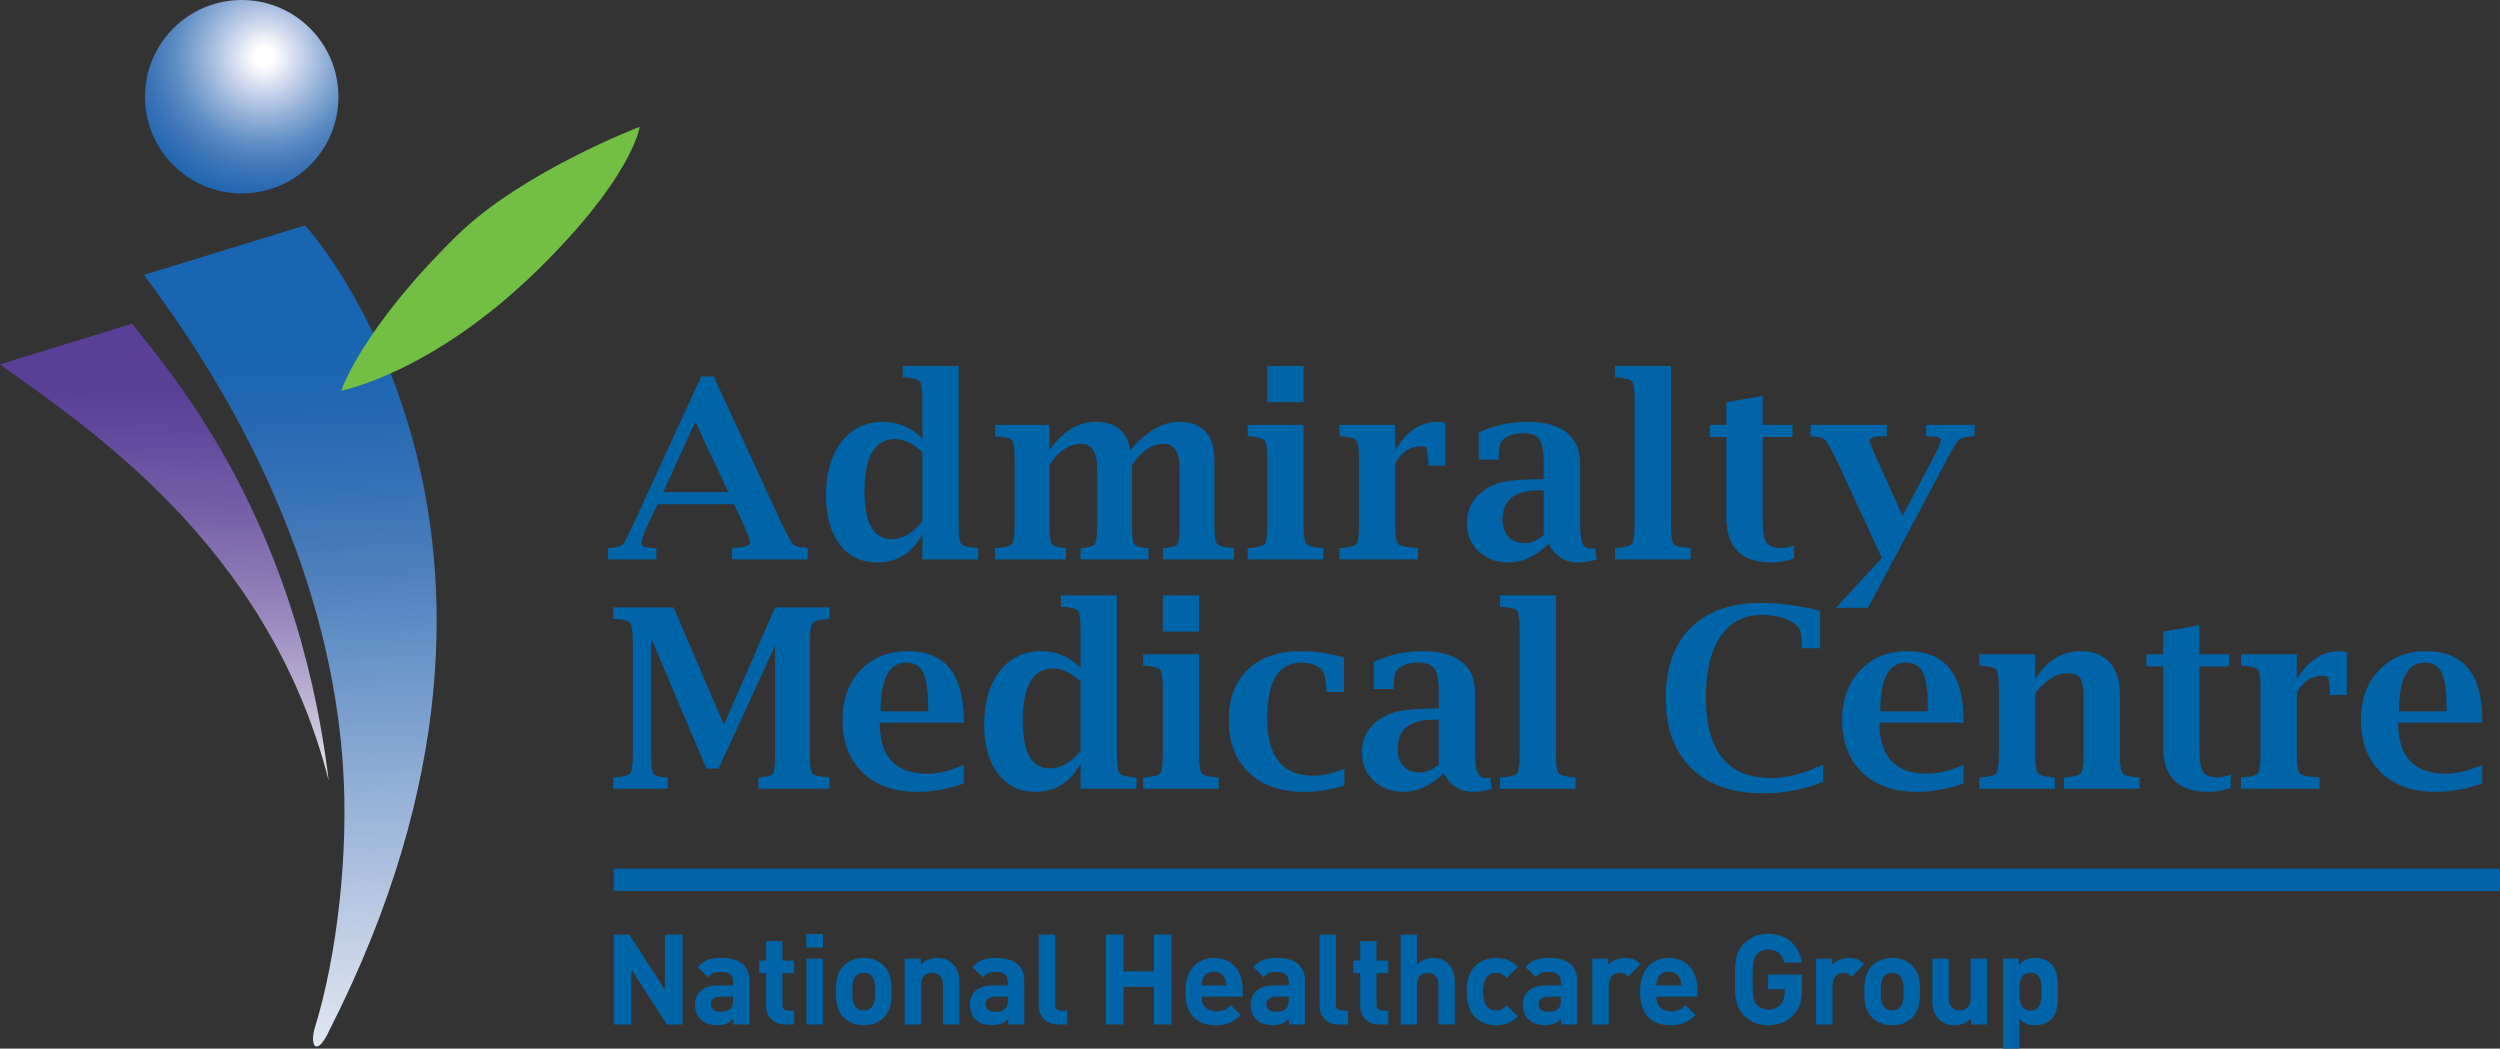 <?xml version="1.0" encoding="utf-8"?>
<!-- Generator: Adobe Illustrator 16.0.0, SVG Export Plug-In . SVG Version: 6.00 Build 0)  -->
<!DOCTYPE svg PUBLIC "-//W3C//DTD SVG 1.1//EN" "http://www.w3.org/Graphics/SVG/1.1/DTD/svg11.dtd">
<svg version="1.1" id="Layer_1" xmlns="http://www.w3.org/2000/svg" xmlns:xlink="http://www.w3.org/1999/xlink" x="0px" y="0px"
	 width="168.952px" height="70.866px" viewBox="0 0 168.952 70.866" enable-background="new 0 0 168.952 70.866"
	 xml:space="preserve">
<rect x="0" y="0" width="168.952" height="70.866" fill="#333333" stroke="none"/>
<g>
	<defs>
		<path id="SVGID_1_" d="M0,24.627c5.676,4.106,18.161,12.167,22.214,28.129v-0.001C19.996,34.443,11.13,24.773,8.929,21.871
			L0,24.627z"/>
	</defs>
	<clipPath id="SVGID_2_">
		<use xlink:href="#SVGID_1_"  overflow="visible"/>
	</clipPath>
	
		<linearGradient id="SVGID_3_" gradientUnits="userSpaceOnUse" x1="0" y1="70.866" x2="1" y2="70.866" gradientTransform="matrix(0.746 -30.542 30.542 0.746 -2153.661 -0.368)">
		<stop  offset="0" style="stop-color:#E7E6EB"/>
		<stop  offset="0.111" style="stop-color:#CBC4DC"/>
		<stop  offset="0.38" style="stop-color:#9484BB"/>
		<stop  offset="0.603" style="stop-color:#745EA7"/>
		<stop  offset="0.768" style="stop-color:#61489C"/>
		<stop  offset="0.857" style="stop-color:#5A3F99"/>
		<stop  offset="1" style="stop-color:#5A3F99"/>
	</linearGradient>
	<polygon clip-path="url(#SVGID_2_)" fill="url(#SVGID_3_)" points="22.201,53.299 22.967,21.89 0.013,21.33 -0.753,52.739 	"/>
</g>
<g>
	<defs>
		<path id="SVGID_4_" d="M9.799,6.541c0,3.607,2.927,6.532,6.539,6.532c3.605,0,6.534-2.925,6.534-6.532
			C22.872,2.929,19.943,0,16.338,0C12.726,0,9.799,2.929,9.799,6.541"/>
	</defs>
	<clipPath id="SVGID_5_">
		<use xlink:href="#SVGID_4_"  overflow="visible"/>
	</clipPath>
	
		<radialGradient id="SVGID_6_" cx="0" cy="70.866" r="1" gradientTransform="matrix(12.419 0 0 12.419 17.852 -876.243)" gradientUnits="userSpaceOnUse">
		<stop  offset="0" style="stop-color:#FFFFFF"/>
		<stop  offset="0.055" style="stop-color:#FFFFFF"/>
		<stop  offset="0.143" style="stop-color:#DDE3F2"/>
		<stop  offset="0.333" style="stop-color:#95B0D7"/>
		<stop  offset="0.472" style="stop-color:#6190C6"/>
		<stop  offset="0.543" style="stop-color:#5081BE"/>
		<stop  offset="0.653" style="stop-color:#3671B6"/>
		<stop  offset="0.752" style="stop-color:#2268B2"/>
		<stop  offset="0.83" style="stop-color:#1865B1"/>
		<stop  offset="1" style="stop-color:#1865B1"/>
	</radialGradient>
	<rect x="9.799" clip-path="url(#SVGID_5_)" fill="url(#SVGID_6_)" width="13.073" height="13.073"/>
</g>
<g>
	<defs>
		<path id="SVGID_7_" d="M9.734,18.576c2.31,3.188,12.269,16.182,13.439,33.115c0.408,5.894-0.383,12.894-1.911,17.813
			c-0.342,1.218,0.165,1.958,1.016,0.084c17.189-33.8-1.659-54.359-1.659-54.359L9.734,18.576z"/>
	</defs>
	<clipPath id="SVGID_8_">
		<use xlink:href="#SVGID_7_"  overflow="visible"/>
	</clipPath>
	
		<linearGradient id="SVGID_9_" gradientUnits="userSpaceOnUse" x1="0" y1="70.866" x2="1" y2="70.866" gradientTransform="matrix(-2.757 -55.407 55.407 -2.757 -3900.552 265.87)">
		<stop  offset="0" style="stop-color:#E1E7F1"/>
		<stop  offset="0.121" style="stop-color:#C4D1E7"/>
		<stop  offset="0.383" style="stop-color:#7FA2CF"/>
		<stop  offset="0.494" style="stop-color:#6190C6"/>
		<stop  offset="0.566" style="stop-color:#5081BE"/>
		<stop  offset="0.678" style="stop-color:#3671B6"/>
		<stop  offset="0.778" style="stop-color:#2268B2"/>
		<stop  offset="0.857" style="stop-color:#1865B1"/>
		<stop  offset="1" style="stop-color:#1865B1"/>
	</linearGradient>
	<polygon clip-path="url(#SVGID_8_)" fill="url(#SVGID_9_)" points="42.258,71.324 39.394,13.754 6.943,15.369 9.808,72.939 	"/>
</g>
<g>
	<defs>
		<rect id="SVGID_10_" width="168.952" height="70.866"/>
	</defs>
	<clipPath id="SVGID_11_">
		<use xlink:href="#SVGID_10_"  overflow="visible"/>
	</clipPath>
	<path clip-path="url(#SVGID_11_)" fill-rule="evenodd" clip-rule="evenodd" fill="#73BF44" d="M43.23,8.57
		c0,0-7.92,3.022-12.315,7.315c-6.52,6.379-7.851,10.516-7.851,10.516s6.105-1.152,13.261-8.147
		C42.794,11.919,43.23,8.57,43.23,8.57"/>
	<path clip-path="url(#SVGID_11_)" fill="#0064A8" d="M44.437,34.08l-0.623,1.315c-0.301,0.652-0.45,1.097-0.45,1.335
		c0,0.182,0.173,0.272,0.521,0.272c0.05,0.006,0.155,0.015,0.315,0.026l0.157,0.007v0.771h-3.271v-0.771l0.157-0.007
		c0.442-0.028,0.72-0.101,0.833-0.216s0.36-0.589,0.741-1.417l4.571-9.954h0.845l4.605,9.963c0.402,0.821,0.661,1.289,0.774,1.398
		c0.113,0.11,0.401,0.185,0.865,0.225l0.108,0.007v0.771h-5.109v-0.771l0.158-0.007c0.695-0.044,1.048-0.153,1.06-0.324
		c0.01-0.166-0.147-0.605-0.473-1.317l-0.613-1.308H44.437z M44.823,33.26h4.4l-2.236-4.762L44.823,33.26z"/>
	<path clip-path="url(#SVGID_11_)" fill="#0064A8" d="M62.335,37.807v-1.714c-0.337,0.641-0.763,1.12-1.277,1.44
		c-0.514,0.321-1.114,0.48-1.799,0.48c-1.056,0-1.894-0.407-2.513-1.226c-0.619-0.817-0.929-1.919-0.929-3.304
		c0-1.513,0.351-2.72,1.054-3.623c0.702-0.903,1.641-1.354,2.819-1.354c0.508,0,0.982,0.094,1.422,0.281
		c0.439,0.188,0.847,0.47,1.223,0.845v-2.501c0-0.736-0.054-1.181-0.162-1.335c-0.107-0.153-0.442-0.247-1.005-0.28L61.01,25.5
		v-0.769h3.776v10.675c0,0.738,0.055,1.185,0.166,1.336c0.111,0.152,0.445,0.247,1.002,0.287l0.157,0.007v0.771H62.335z
		 M62.335,30.552c-0.326-0.292-0.642-0.512-0.946-0.658c-0.304-0.147-0.6-0.22-0.888-0.22c-0.691,0-1.21,0.296-1.556,0.887
		c-0.346,0.591-0.519,1.476-0.519,2.658c0,1.071,0.154,1.874,0.461,2.41c0.307,0.535,0.764,0.803,1.373,0.803
		c0.366,0,0.721-0.099,1.067-0.298c0.345-0.199,0.682-0.497,1.008-0.895V30.552z"/>
	<path clip-path="url(#SVGID_11_)" fill="#0064A8" d="M70.923,30.428c0.447-0.641,0.932-1.12,1.454-1.44
		c0.521-0.321,1.08-0.481,1.676-0.481c0.663,0,1.189,0.16,1.578,0.481c0.389,0.32,0.642,0.799,0.758,1.44
		c0.542-0.641,1.086-1.12,1.634-1.44c0.547-0.321,1.094-0.481,1.642-0.481c1.603,0,2.405,0.869,2.405,2.608v4.291
		c0,0.738,0.055,1.185,0.166,1.336c0.11,0.152,0.447,0.248,1.01,0.287l0.149,0.007v0.771H78.6v-0.771l0.156-0.007
		c0.46-0.028,0.736-0.121,0.826-0.278c0.091-0.157,0.136-0.606,0.136-1.345v-3.742c0-1.111-0.354-1.667-1.063-1.667
		c-0.399,0-0.777,0.119-1.137,0.359c-0.36,0.239-0.7,0.599-1.021,1.083v3.967c0,0.733,0.047,1.181,0.14,1.341
		c0.094,0.16,0.37,0.254,0.828,0.282l0.149,0.007v0.771h-4.587v-0.771l0.156-0.007c0.46-0.028,0.736-0.12,0.826-0.274
		s0.136-0.604,0.136-1.349V31.67c0-0.557-0.089-0.975-0.265-1.255c-0.177-0.278-0.445-0.418-0.804-0.418
		c-0.408,0-0.792,0.118-1.151,0.353c-0.359,0.234-0.693,0.589-1.002,1.063v3.993c0,0.733,0.048,1.181,0.144,1.341
		c0.096,0.16,0.369,0.254,0.818,0.282l0.156,0.007v0.771h-4.795v-0.771l0.157-0.007c0.558-0.039,0.892-0.135,1.002-0.287
		c0.111-0.151,0.166-0.598,0.166-1.336v-4.291c0-0.74-0.055-1.185-0.166-1.337c-0.11-0.152-0.444-0.247-1.002-0.286l-0.157-0.008
		v-0.77h3.677V30.428z"/>
	<path clip-path="url(#SVGID_11_)" fill="#0064A8" d="M88.099,28.714v6.691c0,0.74,0.055,1.186,0.168,1.337
		c0.113,0.153,0.445,0.247,1,0.286l0.156,0.008v0.771h-5.101v-0.771l0.156-0.008c0.559-0.039,0.892-0.133,1.003-0.286
		c0.109-0.151,0.165-0.597,0.165-1.337v-4.29c0-0.74-0.056-1.185-0.165-1.338c-0.111-0.151-0.444-0.247-1.003-0.285l-0.156-0.009
		v-0.769H88.099z M85.646,24.731h2.451v2.451h-2.451V24.731z"/>
	<path clip-path="url(#SVGID_11_)" fill="#0064A8" d="M94.292,31.315v4.091c0,0.75,0.061,1.198,0.182,1.342
		c0.122,0.143,0.522,0.236,1.201,0.28l0.157,0.009v0.77h-5.316v-0.77l0.157-0.009c0.558-0.039,0.892-0.134,1.002-0.285
		c0.11-0.152,0.166-0.599,0.166-1.337v-4.29c0-0.74-0.056-1.186-0.166-1.338c-0.11-0.151-0.444-0.247-1.002-0.285l-0.157-0.009
		v-0.77h3.776v1.714c0.745-1.28,1.711-1.921,2.898-1.921c0.127,0,0.287,0.022,0.48,0.067v2.898h-1.127l-0.008-0.149
		c-0.044-0.613-0.084-0.959-0.12-1.039s-0.173-0.12-0.41-0.12C95.3,30.164,94.728,30.547,94.292,31.315"/>
	<path clip-path="url(#SVGID_11_)" fill="#0064A8" d="M104.668,36.755c-0.436,0.42-0.882,0.734-1.337,0.944
		c-0.456,0.21-0.921,0.314-1.396,0.314c-0.807,0-1.475-0.25-2.004-0.749c-0.53-0.5-0.795-1.131-0.795-1.892
		c0-0.889,0.336-1.599,1.01-2.129c0.403-0.32,0.881-0.542,1.433-0.666c0.553-0.124,1.331-0.187,2.336-0.187h0.414V31.29
		c0-0.779-0.099-1.309-0.294-1.59c-0.196-0.281-0.561-0.423-1.089-0.423c-0.646,0-1.132,0.174-1.458,0.522
		c-0.11,0.111-0.183,0.48-0.215,1.11l-0.009,0.157h-1.333v-1.839c1.049-0.479,2.145-0.72,3.287-0.72
		c1.148,0,2.029,0.238,2.643,0.712c0.612,0.475,0.919,1.157,0.919,2.046v3.991c0,0.708,0.053,1.188,0.157,1.441
		c0.1,0.26,0.29,0.39,0.571,0.39c0.083,0,0.18-0.018,0.29-0.051l0.107,0.771c-0.425,0.138-0.842,0.207-1.25,0.207
		c-0.447,0-0.837-0.104-1.168-0.314S104.884,37.175,104.668,36.755 M104.329,36.15v-3.015h-0.323c-0.817,0-1.432,0.164-1.843,0.494
		c-0.411,0.328-0.617,0.821-0.617,1.477c0,0.486,0.132,0.874,0.394,1.164c0.263,0.29,0.614,0.436,1.056,0.436
		c0.249,0,0.483-0.048,0.704-0.142S104.13,36.334,104.329,36.15"/>
	<path clip-path="url(#SVGID_11_)" fill="#0064A8" d="M112.924,24.73v10.675c0,0.739,0.056,1.185,0.169,1.337
		c0.112,0.151,0.445,0.246,1,0.285l0.156,0.009v0.77h-5.102v-0.77l0.157-0.009c0.557-0.039,0.891-0.134,1.002-0.285
		c0.11-0.152,0.166-0.599,0.166-1.337v-8.274c0-0.736-0.056-1.18-0.166-1.335c-0.111-0.153-0.445-0.247-1.002-0.28l-0.157-0.016
		v-0.77H112.924z"/>
	<path clip-path="url(#SVGID_11_)" fill="#0064A8" d="M121.246,37.732c-0.513,0.188-1.016,0.281-1.507,0.281
		c-1.021,0-1.788-0.253-2.298-0.758c-0.511-0.504-0.767-1.262-0.767-2.273v-5.449h-1.126v-0.82h1.126v-1.532l2.451-0.43v1.962h2.013
		v0.82h-2.013v5.508c0,0.811,0.08,1.346,0.24,1.606s0.491,0.39,0.994,0.39c0.276,0,0.571-0.064,0.886-0.191V37.732z"/>
	<path clip-path="url(#SVGID_11_)" fill="#0064A8" d="M124.071,41.078l3.107-3.371l-3.06-6.616c-0.381-0.78-0.638-1.234-0.77-1.363
		s-0.412-0.209-0.837-0.236l-0.157-0.009v-0.769h5.156v0.769h-0.149c-0.668,0-1.002,0.1-1.002,0.299
		c0,0.116,0.174,0.558,0.522,1.326l1.7,3.758l1.987-3.767c0.396-0.746,0.597-1.202,0.597-1.367c0-0.166-0.281-0.249-0.845-0.249
		h-0.149v-0.769h3.269v0.769l-0.157,0.009c-0.475,0.033-0.774,0.107-0.898,0.219c-0.124,0.113-0.401,0.575-0.832,1.387l-5.31,9.979
		H124.071z"/>
	<path clip-path="url(#SVGID_11_)" fill="#0064A8" d="M41.442,41.05h4.083l3.396,7.935l3.461-7.935h3.677v0.771l-0.157,0.007
		c-0.564,0.044-0.901,0.141-1.008,0.289s-0.16,0.59-0.16,1.327v7.469c0,0.737,0.055,1.18,0.166,1.331
		c0.11,0.152,0.444,0.246,1.001,0.285l0.158,0.007v0.771h-4.804v-0.771l0.158-0.007c0.464-0.028,0.741-0.119,0.832-0.273
		c0.092-0.153,0.137-0.601,0.137-1.343v-7.279l-3.823,8.308h-0.823l-3.735-8.821v7.793c0,0.73,0.047,1.176,0.142,1.335
		c0.094,0.159,0.372,0.253,0.834,0.281l0.151,0.007v0.771h-3.686v-0.771l0.158-0.007c0.557-0.039,0.891-0.133,1.002-0.285
		c0.11-0.151,0.165-0.594,0.165-1.331v-7.469c0-0.737-0.054-1.179-0.161-1.327c-0.108-0.148-0.443-0.245-1.006-0.289l-0.158-0.007
		V41.05z"/>
	<path clip-path="url(#SVGID_11_)" fill="#0064A8" d="M65.135,52.95c-1.082,0.376-2.136,0.563-3.164,0.563
		c-1.551,0-2.778-0.437-3.68-1.309c-0.903-0.871-1.354-2.057-1.354-3.553c0-1.38,0.407-2.499,1.221-3.357
		c0.814-0.859,1.876-1.287,3.184-1.287c2.529,0,3.793,1.55,3.793,4.653v0.183h-5.681c0,1.147,0.268,2.009,0.804,2.584
		c0.535,0.574,1.338,0.86,2.409,0.86c0.729,0,1.552-0.198,2.468-0.597V52.95z M59.512,48.073h3.213v-0.29
		c0-1.099-0.11-1.875-0.332-2.327c-0.221-0.452-0.603-0.68-1.146-0.68c-0.575,0-1.008,0.276-1.299,0.824
		C59.658,46.15,59.512,46.975,59.512,48.073"/>
	<path clip-path="url(#SVGID_11_)" fill="#0064A8" d="M73.027,53.307v-1.714c-0.337,0.641-0.763,1.12-1.277,1.44
		c-0.514,0.321-1.114,0.48-1.799,0.48c-1.056,0-1.894-0.407-2.513-1.226c-0.619-0.817-0.929-1.919-0.929-3.304
		c0-1.514,0.351-2.721,1.054-3.623c0.702-0.903,1.641-1.354,2.819-1.354c0.508,0,0.982,0.094,1.422,0.281
		c0.439,0.188,0.847,0.47,1.223,0.845v-2.501c0-0.735-0.054-1.181-0.162-1.335c-0.107-0.153-0.442-0.247-1.005-0.28L71.702,41
		v-0.769h3.776v10.675c0,0.738,0.055,1.185,0.166,1.336c0.111,0.152,0.445,0.247,1.002,0.287l0.157,0.007v0.771H73.027z
		 M73.027,46.052c-0.326-0.292-0.642-0.512-0.946-0.658c-0.304-0.146-0.6-0.22-0.888-0.22c-0.691,0-1.21,0.296-1.556,0.887
		c-0.346,0.592-0.519,1.477-0.519,2.658c0,1.071,0.154,1.874,0.461,2.41c0.307,0.535,0.764,0.803,1.373,0.803
		c0.366,0,0.721-0.099,1.067-0.298c0.345-0.199,0.682-0.497,1.008-0.895V46.052z"/>
	<path clip-path="url(#SVGID_11_)" fill="#0064A8" d="M81.036,44.214v6.691c0,0.74,0.056,1.186,0.168,1.337
		c0.113,0.153,0.446,0.247,1,0.286l0.156,0.008v0.771h-5.101v-0.771l0.157-0.008c0.558-0.039,0.892-0.133,1.002-0.286
		c0.111-0.151,0.166-0.597,0.166-1.337v-4.29c0-0.74-0.055-1.185-0.166-1.338c-0.11-0.151-0.444-0.247-1.002-0.285l-0.157-0.009
		v-0.77H81.036z M78.584,40.231h2.452v2.451h-2.452V40.231z"/>
	<path clip-path="url(#SVGID_11_)" fill="#0064A8" d="M90.858,53.092c-0.945,0.281-1.85,0.422-2.717,0.422
		c-1.586,0-2.832-0.432-3.74-1.296c-0.908-0.863-1.361-2.053-1.361-3.564c0-1.447,0.43-2.582,1.291-3.408
		c0.861-0.826,2.048-1.238,3.563-1.238c0.955,0,1.932,0.138,2.932,0.414v2.344h-1.178l-0.008-0.149
		c-0.043-0.69-0.127-1.109-0.248-1.258c-0.309-0.388-0.787-0.58-1.432-0.58c-0.773,0-1.354,0.314-1.74,0.943
		c-0.387,0.63-0.58,1.573-0.58,2.832c0,1.287,0.258,2.253,0.775,2.898c0.516,0.646,1.287,0.97,2.314,0.97
		c0.635,0,1.344-0.155,2.129-0.464V53.092z"/>
	<path clip-path="url(#SVGID_11_)" fill="#0064A8" d="M97.573,52.255c-0.436,0.42-0.882,0.734-1.337,0.944
		c-0.456,0.21-0.921,0.314-1.396,0.314c-0.807,0-1.475-0.25-2.004-0.749c-0.53-0.5-0.795-1.131-0.795-1.892
		c0-0.89,0.336-1.6,1.01-2.13c0.403-0.319,0.881-0.542,1.433-0.666c0.553-0.123,1.331-0.187,2.336-0.187h0.414V46.79
		c0-0.779-0.099-1.31-0.294-1.591c-0.196-0.28-0.56-0.423-1.089-0.423c-0.646,0-1.132,0.174-1.458,0.522
		c-0.11,0.11-0.183,0.479-0.215,1.109l-0.009,0.157h-1.333v-1.839c1.049-0.479,2.145-0.72,3.287-0.72
		c1.148,0,2.029,0.237,2.643,0.712c0.612,0.475,0.919,1.157,0.919,2.046v3.991c0,0.708,0.053,1.188,0.157,1.441
		c0.1,0.26,0.29,0.39,0.571,0.39c0.083,0,0.18-0.018,0.29-0.051l0.107,0.771c-0.425,0.138-0.842,0.207-1.25,0.207
		c-0.447,0-0.837-0.104-1.168-0.314S97.789,52.675,97.573,52.255 M97.234,51.65v-3.015h-0.323c-0.817,0-1.432,0.164-1.843,0.494
		c-0.411,0.328-0.617,0.82-0.617,1.477c0,0.486,0.132,0.874,0.394,1.164c0.263,0.29,0.614,0.436,1.056,0.436
		c0.249,0,0.483-0.048,0.704-0.142S97.035,51.834,97.234,51.65"/>
	<path clip-path="url(#SVGID_11_)" fill="#0064A8" d="M105.151,40.23v10.675c0,0.739,0.056,1.186,0.169,1.338
		c0.112,0.151,0.445,0.246,1,0.285l0.156,0.009v0.77h-5.102v-0.77l0.157-0.009c0.558-0.039,0.892-0.134,1.002-0.285
		c0.11-0.152,0.166-0.599,0.166-1.338v-8.273c0-0.736-0.056-1.18-0.166-1.335c-0.11-0.153-0.444-0.247-1.002-0.28l-0.157-0.016
		V40.23H105.151z"/>
	<path clip-path="url(#SVGID_11_)" fill="#0064A8" d="M123.213,52.835c-1.259,0.52-2.62,0.778-4.083,0.778
		c-2.064,0-3.674-0.566-4.828-1.698c-1.153-1.132-1.73-2.713-1.73-4.745c0-2.043,0.563-3.624,1.689-4.745
		c1.126-1.12,2.716-1.681,4.771-1.681c1.247,0,2.569,0.179,3.967,0.538v2.526h-1.227V43.65c0-0.734-0.118-1.201-0.356-1.399
		c-0.553-0.464-1.335-0.694-2.347-0.694c-1.205,0-2.137,0.483-2.794,1.452c-0.658,0.97-0.987,2.343-0.987,4.12
		c0,1.816,0.369,3.181,1.106,4.091c0.736,0.911,1.839,1.366,3.308,1.366c1.017,0,2.187-0.304,3.512-0.911V52.835z"/>
	<path clip-path="url(#SVGID_11_)" fill="#0064A8" d="M132.695,52.95c-1.082,0.376-2.137,0.563-3.164,0.563
		c-1.551,0-2.778-0.437-3.681-1.309c-0.903-0.871-1.354-2.057-1.354-3.553c0-1.38,0.407-2.499,1.223-3.357
		c0.813-0.859,1.875-1.287,3.184-1.287c2.528,0,3.793,1.55,3.793,4.653v0.183h-5.682c0,1.147,0.268,2.009,0.804,2.584
		c0.535,0.574,1.339,0.86,2.41,0.86c0.729,0,1.551-0.198,2.468-0.597V52.95z M127.072,48.073h3.213v-0.29
		c0-1.099-0.109-1.875-0.332-2.327c-0.222-0.452-0.604-0.68-1.146-0.68c-0.576,0-1.01,0.276-1.3,0.824
		C127.218,46.15,127.072,46.975,127.072,48.073"/>
	<path clip-path="url(#SVGID_11_)" fill="#0064A8" d="M137.54,45.928c0.375-0.641,0.822-1.12,1.342-1.439
		c0.519-0.321,1.109-0.481,1.771-0.481c0.817,0,1.458,0.251,1.922,0.753c0.458,0.509,0.688,1.212,0.688,2.112v4.034
		c0,0.738,0.057,1.185,0.17,1.336c0.112,0.152,0.448,0.248,1.005,0.287l0.158,0.007v0.771h-5.109v-0.771l0.148-0.007
		c0.563-0.039,0.9-0.135,1.01-0.287c0.111-0.151,0.166-0.598,0.166-1.336v-3.752c0-0.646-0.075-1.083-0.228-1.313
		c-0.151-0.228-0.442-0.344-0.873-0.344c-0.37,0-0.736,0.113-1.098,0.336c-0.361,0.224-0.719,0.562-1.072,1.014v4.06
		c0,0.738,0.056,1.185,0.169,1.336c0.112,0.152,0.445,0.248,1,0.287l0.156,0.007v0.771h-5.102v-0.771l0.157-0.007
		c0.557-0.039,0.891-0.135,1.002-0.287c0.11-0.151,0.166-0.598,0.166-1.336v-4.291c0-0.74-0.056-1.186-0.166-1.337
		c-0.111-0.152-0.445-0.247-1.002-0.286l-0.157-0.008v-0.771h3.776V45.928z"/>
	<path clip-path="url(#SVGID_11_)" fill="#0064A8" d="M150.757,53.232c-0.513,0.188-1.016,0.281-1.507,0.281
		c-1.021,0-1.788-0.253-2.298-0.758c-0.511-0.504-0.767-1.262-0.767-2.273v-5.448h-1.126v-0.82h1.126v-1.532l2.451-0.43v1.962h2.013
		v0.82h-2.013v5.508c0,0.811,0.08,1.346,0.24,1.605s0.491,0.39,0.994,0.39c0.276,0,0.571-0.064,0.886-0.191V53.232z"/>
	<path clip-path="url(#SVGID_11_)" fill="#0064A8" d="M155.221,46.814v4.091c0,0.751,0.061,1.198,0.182,1.343
		c0.122,0.143,0.522,0.236,1.201,0.28l0.157,0.009v0.77h-5.316v-0.77l0.157-0.009c0.557-0.039,0.892-0.134,1.002-0.285
		c0.11-0.152,0.166-0.599,0.166-1.338v-4.29c0-0.739-0.056-1.186-0.166-1.338c-0.11-0.15-0.445-0.247-1.002-0.284l-0.157-0.01v-0.77
		h3.776v1.714c0.745-1.28,1.711-1.921,2.898-1.921c0.127,0,0.287,0.021,0.48,0.066v2.898h-1.127l-0.008-0.149
		c-0.044-0.612-0.084-0.959-0.12-1.038c-0.036-0.08-0.173-0.12-0.41-0.12C156.229,45.664,155.656,46.047,155.221,46.814"/>
	<path clip-path="url(#SVGID_11_)" fill="#0064A8" d="M167.751,52.95c-1.082,0.376-2.137,0.563-3.164,0.563
		c-1.551,0-2.778-0.437-3.681-1.309c-0.903-0.871-1.354-2.057-1.354-3.553c0-1.38,0.407-2.499,1.222-3.357
		c0.814-0.859,1.875-1.287,3.185-1.287c2.528,0,3.793,1.55,3.793,4.653v0.183h-5.682c0,1.147,0.268,2.009,0.804,2.584
		c0.535,0.574,1.339,0.86,2.41,0.86c0.729,0,1.551-0.198,2.468-0.597V52.95z M162.128,48.073h3.213v-0.29
		c0-1.099-0.11-1.875-0.332-2.327s-0.604-0.68-1.146-0.68c-0.576,0-1.01,0.276-1.3,0.824
		C162.272,46.15,162.128,46.975,162.128,48.073"/>
	<rect x="41.475" y="58.705" clip-path="url(#SVGID_11_)" fill="#0064A8" width="127.477" height="1.512"/>
	<path clip-path="url(#SVGID_11_)" fill="#0064A8" d="M46.125,69.234v-6.072h-1.185v3.719l-2.407-3.719h-1.058v6.072h1.188v-3.728
		l2.405,3.728H46.125z M50.649,69.234v-2.927c0-1.039-0.65-1.569-1.896-1.569c-0.741,0-1.171,0.138-1.605,0.616l0.707,0.69
		c0.23-0.264,0.429-0.365,0.855-0.365c0.589,0,0.829,0.21,0.829,0.7v0.219h-1.052c-1.03,0-1.517,0.58-1.517,1.289
		c0,0.393,0.129,0.751,0.367,0.998c0.265,0.264,0.632,0.394,1.136,0.394c0.511,0,0.791-0.13,1.091-0.427v0.382H50.649z M49.539,67.6
		c0,0.271-0.042,0.45-0.164,0.561c-0.194,0.188-0.391,0.212-0.699,0.212c-0.432,0-0.639-0.202-0.639-0.509
		c0-0.316,0.221-0.505,0.623-0.505h0.879V67.6z M53.667,69.234v-0.938h-0.402c-0.265,0-0.383-0.143-0.383-0.401v-2.132h0.785v-0.846
		h-0.785v-1.313h-1.109v1.313h-0.469v0.846h0.469v2.201c0,0.631,0.384,1.271,1.29,1.271H53.667z M55.62,63.127h-1.134v0.906h1.134
		V63.127z M55.613,64.788H54.5v4.446h1.112V64.788z M60.255,67.009c0-0.803-0.102-1.304-0.504-1.724
		c-0.273-0.292-0.726-0.547-1.381-0.547c-0.66,0-1.1,0.255-1.376,0.547c-0.398,0.42-0.503,0.921-0.503,1.724
		c0,0.811,0.105,1.314,0.503,1.731c0.276,0.291,0.716,0.547,1.376,0.547c0.655,0,1.108-0.256,1.381-0.547
		C60.153,68.323,60.255,67.819,60.255,67.009 M59.146,67.009c0,0.462-0.026,0.854-0.256,1.081c-0.13,0.13-0.3,0.197-0.52,0.197
		c-0.224,0-0.385-0.067-0.512-0.197c-0.231-0.227-0.258-0.619-0.258-1.081c0-0.46,0.027-0.844,0.258-1.075
		c0.127-0.128,0.288-0.195,0.512-0.195c0.22,0,0.39,0.067,0.52,0.195C59.12,66.165,59.146,66.549,59.146,67.009 M64.834,69.234
		v-2.84c0-0.486-0.095-0.903-0.452-1.264c-0.248-0.246-0.606-0.393-1.048-0.393c-0.408,0-0.819,0.154-1.109,0.462v-0.412h-1.085
		v4.446h1.11v-2.686c0-0.605,0.393-0.811,0.741-0.811c0.354,0,0.737,0.205,0.737,0.811v2.686H64.834z M69.22,69.234v-2.927
		c0-1.039-0.645-1.569-1.893-1.569c-0.739,0-1.167,0.138-1.605,0.616l0.709,0.69c0.23-0.264,0.428-0.365,0.853-0.365
		c0.59,0,0.827,0.21,0.827,0.7v0.219h-1.05c-1.031,0-1.516,0.58-1.516,1.289c0,0.393,0.129,0.751,0.365,0.998
		c0.268,0.264,0.634,0.394,1.139,0.394c0.508,0,0.793-0.13,1.088-0.427v0.382H69.22z M68.111,67.6c0,0.271-0.041,0.45-0.161,0.561
		c-0.197,0.188-0.393,0.212-0.699,0.212c-0.435,0-0.642-0.202-0.642-0.509c0-0.316,0.222-0.505,0.626-0.505h0.876V67.6z
		 M72.13,69.234v-0.938h-0.429c-0.276,0-0.388-0.136-0.388-0.401v-4.732h-1.112v4.802c0,0.631,0.385,1.271,1.298,1.271H72.13z
		 M79.171,69.234v-6.072h-1.186v2.481h-2.057v-2.481H74.74v6.072h1.188v-2.54h2.057v2.54H79.171z M83.984,67.358v-0.493
		c0-1.222-0.701-2.127-1.938-2.127c-1.154,0-1.937,0.82-1.937,2.271c0,1.8,1.008,2.278,2.057,2.278c0.803,0,1.239-0.247,1.688-0.698
		l-0.674-0.658c-0.283,0.28-0.519,0.418-1.006,0.418c-0.624,0-0.972-0.418-0.972-0.99H83.984z M82.888,66.599h-1.686
		c0.005-0.196,0.034-0.315,0.098-0.478c0.124-0.263,0.37-0.461,0.746-0.461c0.378,0,0.624,0.198,0.741,0.461
		C82.854,66.283,82.884,66.402,82.888,66.599 M88.198,69.234v-2.927c0-1.039-0.652-1.569-1.898-1.569
		c-0.74,0-1.166,0.138-1.602,0.616l0.708,0.69c0.232-0.264,0.425-0.365,0.854-0.365c0.59,0,0.83,0.21,0.83,0.7v0.219h-1.054
		c-1.03,0-1.517,0.58-1.517,1.289c0,0.393,0.127,0.751,0.365,0.998c0.265,0.264,0.634,0.394,1.135,0.394
		c0.518,0,0.795-0.13,1.093-0.427v0.382H88.198z M87.09,67.6c0,0.271-0.047,0.45-0.165,0.561c-0.194,0.188-0.388,0.212-0.699,0.212
		c-0.434,0-0.638-0.202-0.638-0.509c0-0.316,0.222-0.505,0.622-0.505h0.88V67.6z M91.104,69.234v-0.938H90.68
		c-0.281,0-0.393-0.136-0.393-0.401v-4.732H89.18v4.802c0,0.631,0.384,1.271,1.296,1.271H91.104z M93.819,69.234v-0.938h-0.401
		c-0.263,0-0.386-0.143-0.386-0.401v-2.132h0.787v-0.846h-0.787v-1.313h-1.109v1.313h-0.467v0.846h0.467v2.201
		c0,0.631,0.388,1.271,1.29,1.271H93.819z M98.314,69.234V66.36c0-0.939-0.51-1.622-1.485-1.622c-0.39,0-0.769,0.154-1.066,0.462
		v-2.038h-1.104v6.072h1.104v-2.712c0-0.579,0.369-0.784,0.721-0.784c0.346,0,0.723,0.195,0.723,0.784v2.712H98.314z
		 M102.573,68.683l-0.75-0.742c-0.231,0.245-0.425,0.347-0.719,0.347c-0.264,0-0.467-0.093-0.63-0.287
		c-0.168-0.214-0.246-0.521-0.246-0.991c0-0.469,0.078-0.771,0.246-0.98c0.163-0.197,0.366-0.29,0.63-0.29
		c0.294,0,0.487,0.102,0.719,0.351l0.75-0.752c-0.392-0.412-0.855-0.599-1.469-0.599c-0.887,0-1.988,0.471-1.988,2.271
		s1.102,2.278,1.988,2.278C101.718,69.287,102.182,69.092,102.573,68.683 M106.588,69.234v-2.927c0-1.039-0.645-1.569-1.893-1.569
		c-0.743,0-1.169,0.138-1.604,0.616l0.709,0.69c0.23-0.264,0.429-0.365,0.854-0.365c0.589,0,0.83,0.21,0.83,0.7v0.219h-1.053
		c-1.032,0-1.518,0.58-1.518,1.289c0,0.393,0.126,0.751,0.366,0.998c0.263,0.264,0.632,0.394,1.135,0.394
		c0.508,0,0.794-0.13,1.094-0.427v0.382H106.588z M105.484,67.6c0,0.271-0.049,0.45-0.166,0.561
		c-0.198,0.188-0.396,0.212-0.698,0.212c-0.438,0-0.643-0.202-0.643-0.509c0-0.316,0.226-0.505,0.623-0.505h0.884V67.6z
		 M110.868,65.158c-0.308-0.309-0.618-0.42-1.053-0.42c-0.479,0-0.903,0.223-1.117,0.48v-0.431h-1.085v4.446h1.111v-2.677
		c0-0.564,0.373-0.819,0.712-0.819c0.279,0,0.42,0.093,0.592,0.266L110.868,65.158z M114.71,67.358v-0.493
		c0-1.222-0.698-2.127-1.936-2.127c-1.15,0-1.937,0.82-1.937,2.271c0,1.8,1.009,2.278,2.059,2.278c0.802,0,1.235-0.247,1.688-0.698
		l-0.67-0.658c-0.285,0.28-0.525,0.418-1.008,0.418c-0.625,0-0.975-0.418-0.975-0.99H114.71z M113.622,66.599h-1.69
		c0.008-0.196,0.035-0.315,0.101-0.478c0.119-0.263,0.368-0.461,0.742-0.461c0.376,0,0.622,0.198,0.743,0.461
		C113.588,66.283,113.611,66.402,113.622,66.599 M121.786,66.743v-0.885h-2.296v0.99h1.119v0.229c0,0.313-0.08,0.587-0.275,0.81
		c-0.193,0.215-0.487,0.34-0.844,0.34c-0.322,0-0.588-0.119-0.759-0.313c-0.229-0.258-0.289-0.549-0.289-1.717
		s0.06-1.451,0.289-1.706c0.171-0.196,0.437-0.325,0.759-0.325c0.606,0,0.954,0.317,1.093,0.888h1.193
		c-0.156-1.023-0.879-1.944-2.286-1.944c-0.682,0-1.213,0.238-1.638,0.664c-0.612,0.616-0.599,1.375-0.599,2.424
		s-0.014,1.811,0.599,2.424c0.425,0.425,0.974,0.665,1.638,0.665c0.65,0,1.229-0.188,1.715-0.692
		C121.633,68.153,121.786,67.621,121.786,66.743 M125.982,65.158c-0.305-0.309-0.609-0.42-1.047-0.42
		c-0.477,0-0.908,0.223-1.118,0.48v-0.431h-1.082v4.446h1.108v-2.677c0-0.564,0.374-0.819,0.715-0.819
		c0.274,0,0.417,0.093,0.589,0.266L125.982,65.158z M129.755,67.009c0-0.803-0.099-1.304-0.507-1.724
		c-0.27-0.292-0.722-0.547-1.378-0.547c-0.655,0-1.102,0.255-1.375,0.547c-0.402,0.42-0.504,0.921-0.504,1.724
		c0,0.811,0.102,1.314,0.504,1.731c0.273,0.291,0.72,0.547,1.375,0.547c0.656,0,1.108-0.256,1.378-0.547
		C129.656,68.323,129.755,67.819,129.755,67.009 M128.646,67.009c0,0.462-0.026,0.854-0.254,1.081
		c-0.133,0.13-0.3,0.197-0.522,0.197s-0.384-0.067-0.51-0.197c-0.235-0.227-0.257-0.619-0.257-1.081c0-0.46,0.021-0.844,0.257-1.075
		c0.126-0.128,0.287-0.195,0.51-0.195s0.39,0.067,0.522,0.195C128.62,66.165,128.646,66.549,128.646,67.009 M134.283,69.234v-4.446
		h-1.105v2.691c0,0.605-0.396,0.808-0.742,0.808c-0.352,0-0.738-0.202-0.738-0.808v-2.691h-1.104v2.844
		c0,0.484,0.09,0.905,0.451,1.262c0.246,0.247,0.604,0.394,1.05,0.394c0.41,0,0.82-0.155,1.11-0.459v0.406H134.283z M139.079,67.009
		c0-0.665-0.008-1.425-0.45-1.868c-0.249-0.248-0.646-0.402-1.086-0.402c-0.467,0-0.802,0.13-1.109,0.471v-0.421h-1.071v6.078h1.109
		v-2.021c0.29,0.322,0.622,0.442,1.071,0.442c0.439,0,0.837-0.155,1.086-0.401C139.071,68.442,139.079,67.674,139.079,67.009
		 M137.97,67.009c0,0.726-0.087,1.278-0.747,1.278c-0.669,0-0.751-0.553-0.751-1.278s0.082-1.271,0.751-1.271
		C137.883,65.738,137.97,66.283,137.97,67.009"/>
</g>
</svg>
